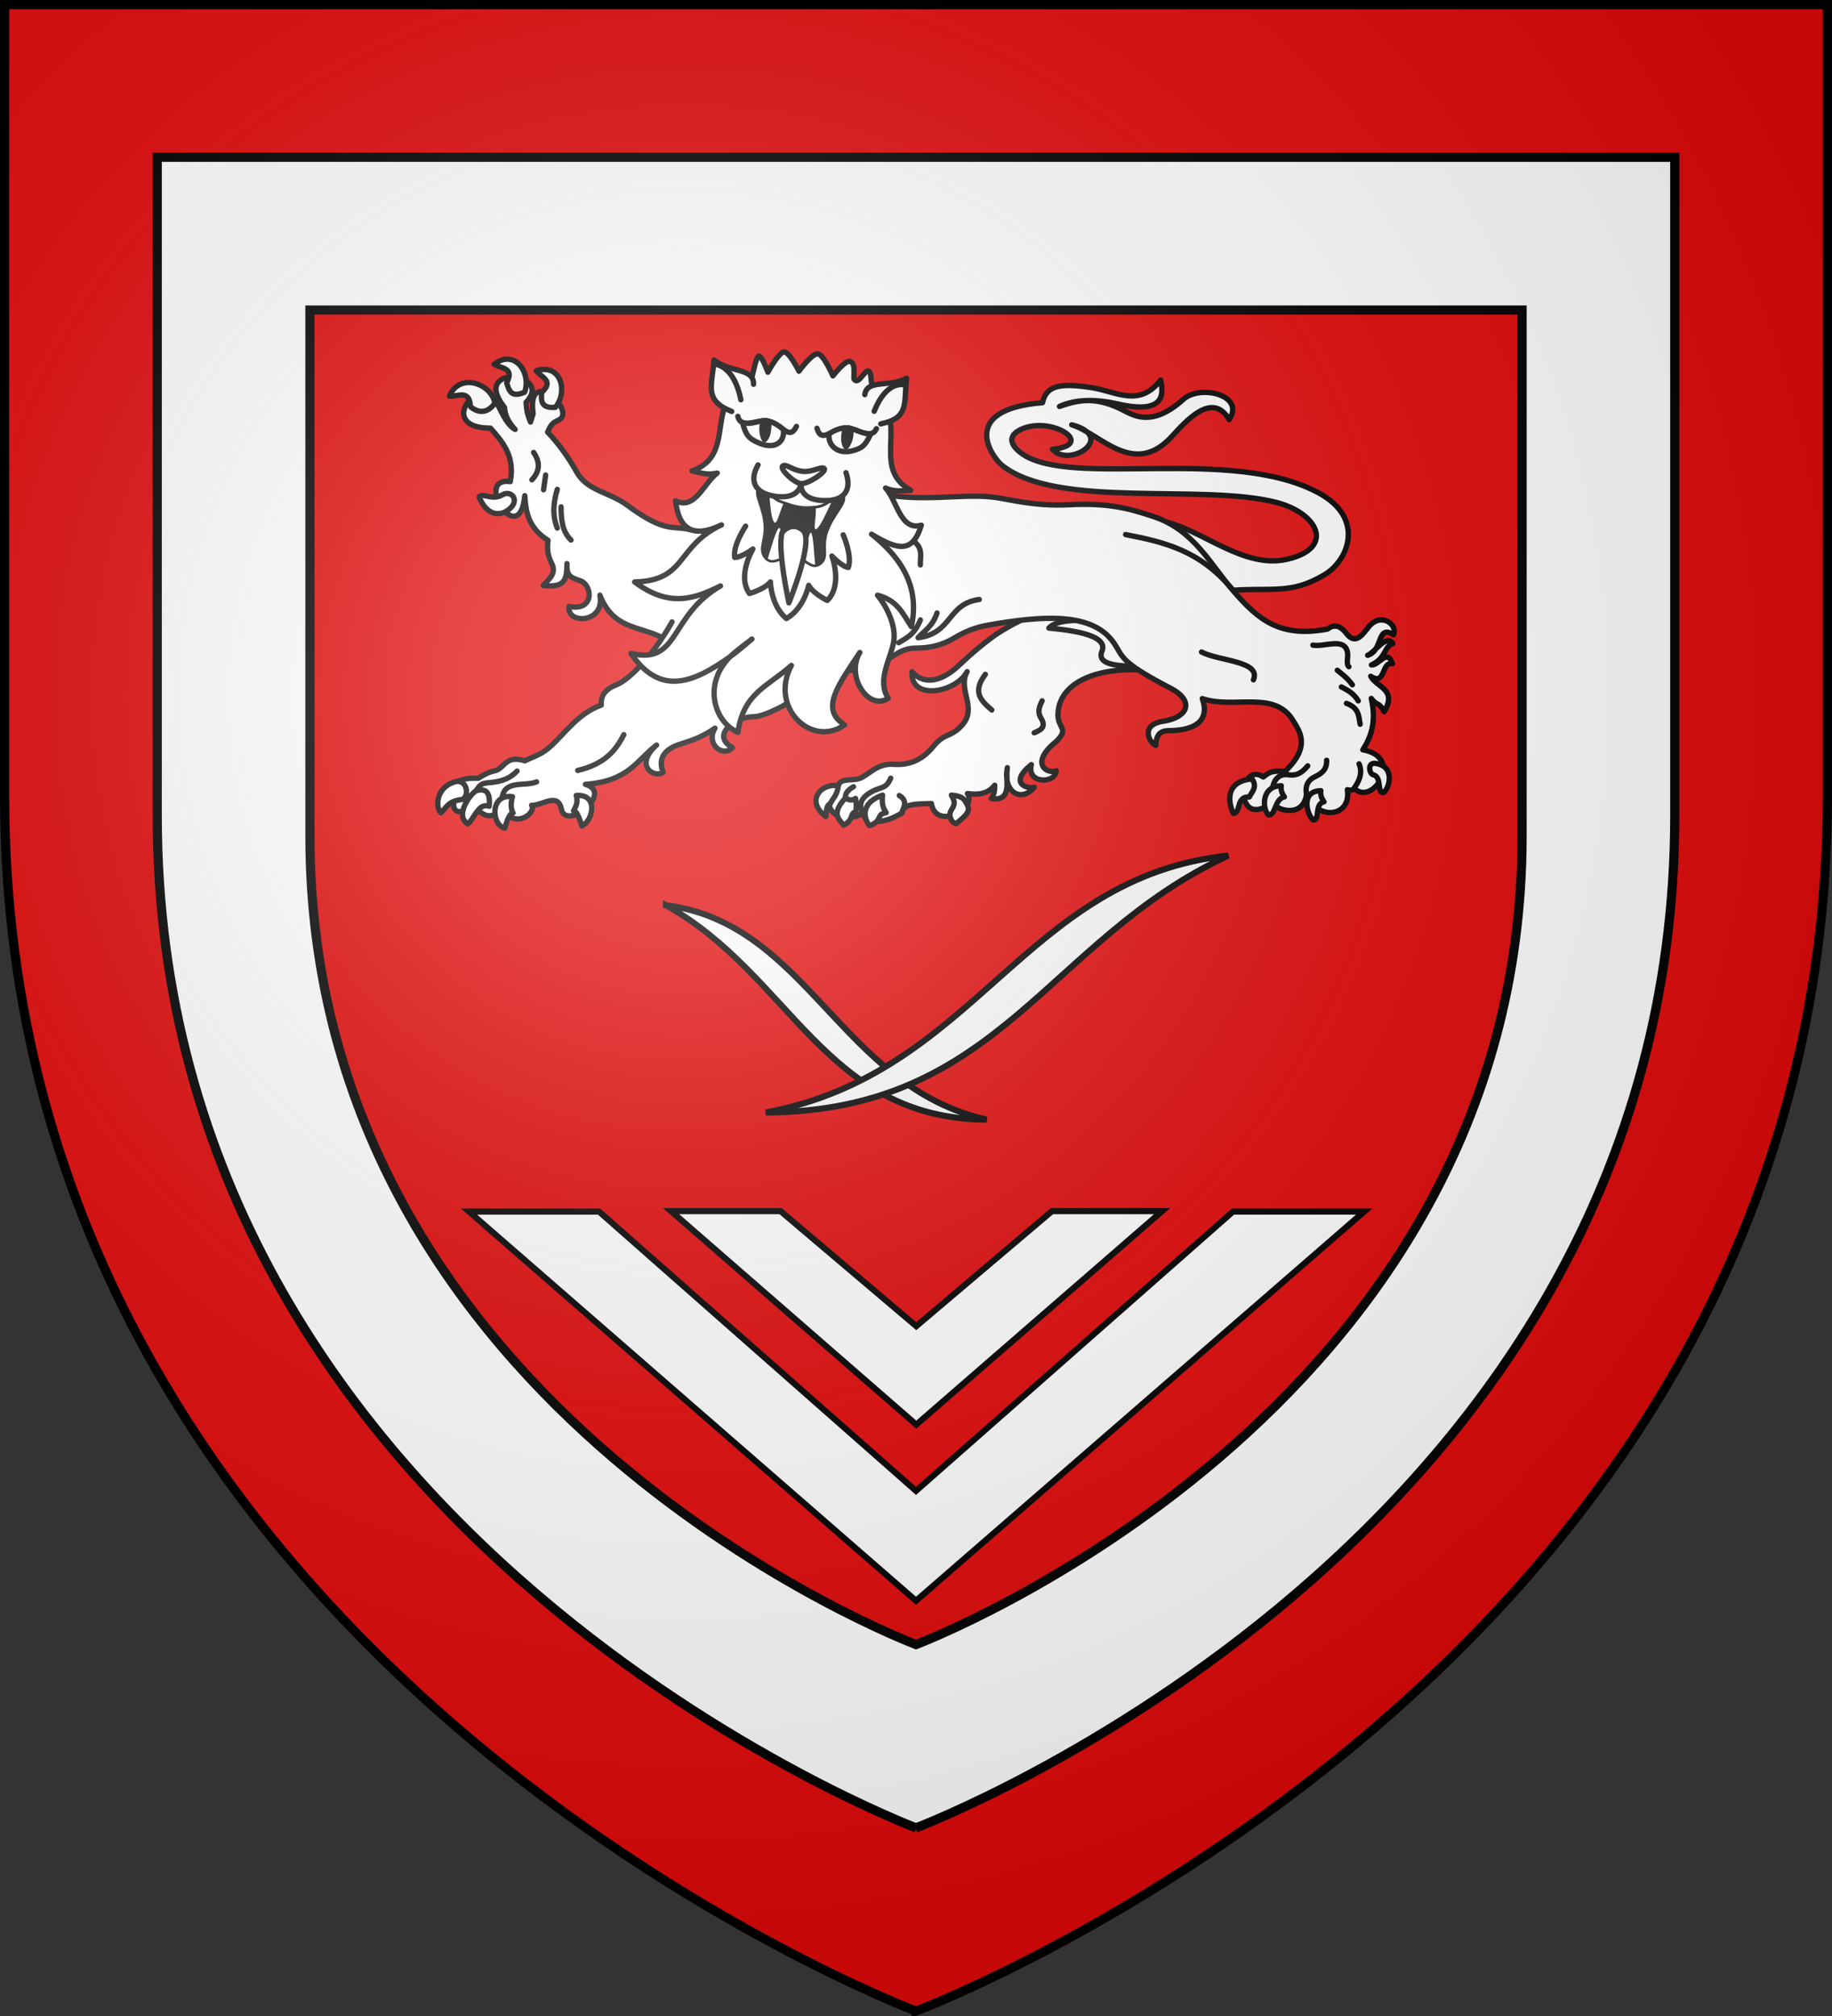 <svg xmlns="http://www.w3.org/2000/svg" width="600" height="660"><rect width="100%" height="100%" fill="#333333" stroke="none"/><radialGradient id="a" cx="221.445" cy="226.331" r="300" gradientTransform="matrix(1.353 0 0 1.35 -75.542 -77.635)" gradientUnits="userSpaceOnUse"><stop offset="0" stop-color="#fff" stop-opacity=".314"/><stop offset=".19" stop-color="#fff" stop-opacity=".251"/><stop offset=".6" stop-color="#6b6b6b" stop-opacity=".125"/><stop offset="1" stop-opacity=".125"/></radialGradient><path fill="#e20909" fill-rule="evenodd" d="M300 658.5s298.5-112.262 298.5-397.567V2.176L1.5 1.5v259.433C1.5 546.237 300 658.5 300 658.5"/><g stroke="#000"><path fill="#fff" fill-rule="evenodd" stroke-width="3" d="M300 598.397s248.5-93.594 248.5-331.453V51.5h-497v215.444c0 237.86 248.5 331.453 248.5 331.453z"/><path fill="#e20909" fill-rule="evenodd" stroke-width="3" d="M300 538.397s198.5-74.768 198.5-264.786l-.001-172.11H101.5v172.11C101.5 463.63 300 538.397 300 538.397z"/><g stroke-linecap="round" stroke-linejoin="round" stroke-width="1.75"><g fill="#fff"><path d="M216.488 208.536c-7.576-3.634-15.734-2.73-20.005-13.687 1.745 9.403-11.134 9.589-10.074 3.686 8.43 1.707 7.655-7.096 3.598-8.422-3.5-1.143-4.452-1.776-4.318-5.597-.109 5.032-.345 7.957-7.772 7.176 1.64-1.986 4.55-3.823 2.735-7.32-1.32-2.543-1.54-4.846-1.151-7.462-5.78-3.705-7.276-8.103-7.628-14.638-1.712 18.203-16.958-6.4-4.75-4.593 1.58-8.32-2.432-12.925-6.476-17.508-18.36 0-3.061-18.73 2.16-8.037 1.016 1.617 2.848 6.727 5.9 8.468-2.363-2.594-3.393-4.965-3.454-7.176-11.472-14.503 16.492-11.504 7.052-1.722.203 3.804.874 4.818 1.439 6.458l.863-2.727c-2.211-15.912 14.282-1.12 8.492 2.01-1.655.815-2.46.97-3.742 4.018 3.562 3.76 6.756 8.122 9.498 13.06 3.44 6.191 10.828 6.627 16.407 10.763 12.95 9.599 14.862 6.528 21.012 8.18l31.525 3.795-4.512 30.377z"/><path d="M220.096 203.6c-6.13 11.006-14.172 19.027-18.14 20.56-3.786 1.464-5.28 3.693-5.032 6.692-7.094 2.516-11.065 8.147-15.937 12.88-3.532 3.431-6.064 3.8-9.058 5.353-6.334-1.921-6.397 2.057-9.562 3.178-1.476.307-3.151.862-5.703 2.51-2.197.127-3.749-.39-7.717 1.505 2.27 2.902-5.43 12.766 6.74 8.328 2.374 1.873 4.912 4.536 8.86-.132 3.81 7.368 11.28 1.647 9.563-.836 3.31.17 8.633-4.342 9.73 1.17 1.487 7.486 17.358-5.292 7.883-8.029 14.207-1.02 16.784-7.884 23.317-12.88-7.438 6.7-.92 11.023 2.181 8.915-1.408-3.197-.98-7.227 5.704-9.25 5.572-1.686 8.251-3.112 11.239-5.185-3.138 5.189 2.533 9.74 5.703 6.405-5.767-3.39-1.608-7.41 1.881-8.939 5.949-2.605 3.74.887 14.559-4.659l11.91-7.527M380.078 220.007c-18.573-2.846-33.41 2.615-33.585 13.918-.072 4.697 3.877 4.384-.559 8.82-9.116 7.326-2.683 10.891 0 9.569-.265 4.382-9.817 4.358-8.164-1.985-7.19 5.727-1.988 8.065.967 7.421-4.472 5.271-10.331 1.319-8.818-6.429-.729 4.096 1.87 11.125-5.234 10.126 1.101-1.814 1.01-2.308 1.09-4.377-2.34 2.986-5.545 3.168-8.94 2.732 3.343 5.192-10.423 12.062-11.777 3.262-4.589.162-9.445-.024-9.596 3.045-6.817 4.274-12.355 3.267-13.085-.095-1.936 2.43-9.582 2.63-10.776-2.302.799-1.8 1.445-2.688 3.02-6.737.971-2.496 5.058-1.06 7.538-2.392 3.3-1.772 5.477-4.701 10.686-4.35 4.607.312 8.999-1.153 12.735-5.753 3.926-4.835 5.647-2.808 9.51-7.076 5.164-5.708-1.594-11.64 1.65-17.52-3.656 6.912-18.65 9.664-18.056.044 4.29 4.854 10.348 2.687 15.345-2.064 4.422-4.204 7.86-6.987 11.092-9.383 7.98-5.914 24.284-11.568 27.26-16.092z"/><path d="M343.505 205.62c6.131.613 19.769 1.984 17.394 7.575-1.6 3.765 3.491 4.537 7.097 4.784 3.321.229 4.03-.942 4.499-1.694l-12.196-13.036c-3.865.103-13.51-1.153-16.794 2.37zM377.114 170.415c13.06-.48 28.472 16.294 44.327 12.706 15.953-3.61 10.364-15.078-3.398-18.635-24.317-6.286-71.692 2.256-89.889-12.167-3.025-2.397-14.714-18.204 13.283-20.483 1.235-5.955 6.421-6.381 16.062-4.929 8.013 1.207 15.545 6.674 22.627-2.464.573 3.23 2.701 11.6-13.823 7.855-7.64-1.747-14.136-1.59-19.306.77 6.622-2.357 12.283-3.215 21.005 1.29 3.64 1.879 9.613 5.356 19.55-3.609 5.51-4.97 20.435-1.42 15.007 6.631-5.507-9.546-14.302.664-18.803 5.544-12.525 13.58-23.166-.918-32.743-3.85 14.852 3.906-.656 14.383-6.333 8.008 14.575-1.43-.235-11.077-10.154-6.575-5.849 2.655-2.258 6.427.529 8.262 16.607 10.936 68.449-2.804 96.889 12.636 15.161 8.232 9.76 21.97 2.008 26.644-11.724 7.068-17.575 3.88-33.594 5.467z"/><path d="M287.954 161.505c13.249 3.013 26.448.134 36.808 1.193 5.239.535 13.405 3.157 25.372 2.546 12.975-.663 19.734 1.223 27.82 3.931 13.085 4.382 18.433 15.572 26.171 24.506 7.989 9.223 15.121 15.192 30.664 12.264 2.658-2.114 4.775-.4 6.222 1.491 3.16 4.13 5.637-.334 7.36-2.354 4.084-4.79 9.479-.486 8.011 2.7-5.557-3.508-3.283 5.207-8.463 6.751 2.305-.863 6.119-7.138 8.237-3.825-2.824.74-2.118 4.767-6.996 6.976 2.274.38 5.219-5.624 6.884-.394-3.738-.828-2.12 7.378-7.11 4.107 1.95 3.735 8.78 4.226 4.401 11.59-1.798-3.415-2.294-1.707-4.231-4.333 1.737 7.551-.021 12.547-2.765 16.822 13.843 2.444 2.937 18.67-2.764 12.602-.477.59-1.235.76-2.313.45 1.395 8.69-9.155 10.435-13.428 1.913-1.456 8.07-11.382 4.297-11.17 1.8-.937 1.765-7.553 5.66-9.14-.788-.28-1.957.56-4.286 1.128-6.526 1.692-1.873 3.385-1.68 5.077-.562 1.489-.938 1.931-2.278 7.11-1.8 8.812-8.383 4.568-13.381 2.764-16.484-6.033-10.375-19.37-3.83-29.846-7.37 3.094 8.701-4.954 10.363-10.155 10.464-2.238.043-4.874-.061-5.078 4.838-2.11-.786-5.24-6.703 2.37-7.876 8.715-1.344 10.102-6.88 2.539-10.802-17.417-9.034-15.432-10.359-18.788-15.077-7.065-9.933-23.286-8.716-40.96-5.626-4.585.801-7.95 2.328-10.832 4.05-4.897 2.925-8.824 3.457-12.977 3.488-3.983.03-5.798 1.746-8.35 3.15-6.997 3.855-11.019 4.057-14.669 4.277z"/></g><path fill="none" d="M294.333 210.422c2.45-1.59 4.974-2.35 7.103-7.462m-.005-18.027c-.142-2.89 1.341-5.967-3.574-8.67-1.706-.937-3.019-2.08-3.914-3.732m26.771 23.726c-10.574 1.42-8.689 11.1-20.04 12.52 2.158-2.4 4.67-3.56 6.215-8.094m61.768-25.674c13.184 2.556 24.39 5.348 34.903 17.89m-10.044 20.558c5.715 3.016 19.59 2.903 16.996 9.106m33.086 35.36c.76-1.26 3.036-4.236 1.509-7.856m-28.34 7.87c.422-2.42 1.923-4.74 5.201-4.293 1.85.252 3.775.186 6.323-2.906m-.314 9.703c-.645-2.805.177-4.914 2.466-6.036 2.18-1.07 4.154-2.208 4.036-5.5m3.498-29.468c1.594 1.33 3.114 2.293 4.932 4.74m-3.587.716c2.079 1.081 4.14 2.196 5.516 4.56m-3.857.806c4.273 1.609 3.966 4.324 4.484 6.84m-15.483-25.89c3.75.656 9.989-2.508 11.25 1.972.528 1.875-.552 4.16.545 5.086M178.7 155.515l-.674 4.817m-3.258-12.212c2.376 3.467 1.85 6.391-.562 8.963m8.315 3.138c-1.278 4.22-1.705 8.44 0 12.66m1.236-6.946c.027 4.045.286 7.998 3.258 10.868m-22.529 84.217c.858-5.768 7.444-3.446 11.249-5.052m-19.66 2.627c.7-.775 1.056-2.15 3.648-2.324 5.184-.348 7.553-1.712 9.627-3.84m19.863-.202c8.956-2.114 12.56-6.675 15.1-11.722m72.62 20.72c-.233-1.465.82-2.644 2.588-3.665m15.941 8.547c-.048-1.144 2.371-3.71-.94-5.666m-12.145 5.571c-.915-2.28-.872-4.502 2.849-6.667 3.407-1.983 4.85-.825 6.498-4.586m30.989-33.99c-4.524 5.97-1.177 8.802 2.099 11.662m13.895 7.476c1.852-.831 4.183-1.617 2.2-4.884-1.215-2-.507-3.722.399-5.582m-51.386-16.354c.881-3.854 3.414-9.003-.57-15.28"/><path fill="#fff" d="M177.374 128.514c4.259-3.909-.14-4.953-1.75-7.142 8.21-2.567 10.452 6.953 6.263 11.984-5.155.415-4.543-2.666-4.513-4.842zm-11.434-3.158c2.661-5.126-1.83-4.607-4.095-6.114 6.836-5.213 12.207 2.968 9.997 9.125-4.702 2.148-5.184-.956-5.902-3.011m-1.414 36.646c-3.483 2-6.278-.86-7.596.715 1.97 4.916 5.554 6.682 9.029 4.573 2.178-1.322 2.891-3.142 2.293-4.43-.487-1.05-2.006-1.845-3.726-.858zm-10.462-28.867c-.265-5.766-4.162-3.253-6.88-3.43 3.307-7.922 13.733-4.147 14.906 2.287-2.995 4.204-6.373 2.565-8.026 1.143zm34.674 127.279c7.396-.525 5.493 8.358 1.824 10.004-.814-2.629-1.656-4.978-2.736-4.952.686-1.291 1.574-2.685.912-5.052zm-20.908.404c-7.6-1.03-6.81 9.369-2.533 10.307.814-2.628 1.656-4.977 2.736-4.951-.687-1.292-.865-2.988-.203-5.356zm-14.592 8.892c-4.71-2.798 1.336-10.521 2.938-10.913 3.659-.895 4.35 1.488 4.054 5.153-3.536-1.205-4.684 3.781-6.992 5.76m-1.723-7.983c2.502-1.677 1.172-7.146-2.939-5.658-6.41 2.32-5.678 8.96-4.155 10.004 1.836-1.669 2.28-3.915 7.094-4.346m301.634-2.225c-2.423.215-.268-5.221-3.568-5.914-1.024-.316-1.981-4.117 1.019-3.65 6.367.99 4.537 7.876 2.549 9.564m-23.097 8.916c2.423.215.268-5.22 3.568-5.914-.728-1.071-1.27-2.212-1.019-3.65-6.783.099-4.537 7.877-2.549 9.564m-14.594-1.617c2.422.215 1.889-5.22 5.19-5.914-.729-1.071-1.272-2.212-1.02-3.65-6.783.099-6.159 7.877-4.17 9.564m-11.468-.475c2.61-.478.728-5.667 5.208-5.418.692-1.615 2.764-3.153.86-5.899-10.153.892-7.05 9.667-6.068 11.317m-92.396-6.016c1.479 2.61 1.023 3.085-.16 5.156-.922 1.613.22 3.98 1.747 4.172 1.966-1.788 5.084-3.676 3.597-6.184-.881-1.486-1.01-2.793-5.184-3.144m-22.551 0c-.363 3.417.457 4.474 1.17 5.746-3.414.502-.981 2.67-5.43 4.248-.917-.928-4.358-6.936 4.26-9.994m-12.11.916c-4.785 5.078-2.23 6.836-.669 8.911 3.495-1.684 1.901-3.943 4.093-4.414 0-1.416.235-2.714-.168-4.33-1.085.754-2.171.632-3.257-.167zm-2.41-3.999c-.187 2.882-1.711 4.096-2.694 5.986-1.249.406-1.144 2.432-1.344 4.094 0 0-5.399-3.577-2.237-7.908 1.13-1.549 3.939-2.671 6.275-2.172z"/><path fill="#fff" fill-rule="evenodd" d="M267.878 115.831c-1.88-.26-6.214 5.685-6.214 5.685s-3.154-6.356-4.87-6.296c-1.715.06-5.3 6.639-5.3 6.639s-2.058-5.647-3.024-5.259-2.087 7.025-2.444 7.58c-16.272 6.48-4.093 24.72-19.383 29.962 2.55.555 4.866 1.533 8.257.734-4.46 3.33-7.241 12.252-13.658 9.077 1.09 9.35 5.745 12.393 15.05 7.888-14.976 7.022-11.266 18.272-28.428 18.68 11.428 8.6 19.737 5.445 28.104 1.314-16.968 9.801-13.244 25.828-29.302 22.094 9.853 14.599 21.135 9.06 32.443 1.076 1.762-1.762 7.162-5.787 7.162-5.787s-4.736 4.075-7.162 5.787c-9.077 9.086-5.101 21.428 2.56 24.741 1.878-12.986 9.704-14.877 17.52-21.894-7.364 13.724 6.614 27.156 17.436 19.452-8.246-5.13-2.056-13.032 4.98-23.696-4.695 7.74 2.771 19.3 9.332 14.989-3.896-5.676.78-12.941 1.748-18.432.967-5.484-2.554-11.992-5.294-15.305 6.393 1.66 8.124 5.74 11.085 10.29 3.359-15.121-5.91-24.58-13.034-30.27 9.168 5.648 13.595 5.866 16.301-2.944-6.889 1.991-7.934-8.094-11.719-12.157 3.192 1.384 5.646.83 8.256.734-13.73-7.652.452-22.849-12.52-32.176-.056-.226-.581-5.558-.64-5.779-1.087-4.051-3.798 4.396-5.451 1.451.048-3.139.302-5.107-1.255-5.681s-5.627 4.739-5.627 4.739-3.029-6.976-4.909-7.236"/><path d="M249.225 159.809c1.145-.168 2.645 3.593 6.696 4.97 4.63 1.576 6.387 2.17 11.382 1.645s7.79-5.563 8.572-3.71-3.565 5.76-5.446 11.135c-1.881 5.376.561 8.353-2.055 10.368s-4.108-1.844-8.452-2.308-6.66 3.065-8.923.422c-2.261-2.643.456-5.443-.101-10.997-.557-5.553-3.373-9.544-2.12-11.176.158-.204.283-.326.447-.35"/></g></g><path fill="#fff" fill-rule="evenodd" d="M251.983 162.236c.308 3.362.62 7.96 1.669 8.803.865.695 1.664-3.487 2.9-6.036-.236-.08-.407-.155-.658-.24-1.719-.585-2.943-1.567-3.91-2.527zm20.4 1.996c-1.331.961-3.004 1.992-5.085 2.21-.047.006-.076-.015-.122-.01.242 2.809-1.03 7.328.122 6.79 1.3-.61 3.525-5.709 5.085-8.99zm-17.101 8.586c-.982.018-2.682 6.44-3.819 10.01 1.558 1.235 3.25-.048 5.622-.65-.995-3.415-1.504-9.068-1.63-9.223-.067-.083-.097-.138-.173-.137zm11.699 11.995c-1.393.082-2.65-1.333-4.618-2.226 1.42-2.781 2.727-7.964 3.03-8.143.062-.037.134-.077.19-.044.805.467 1.03 7.546 1.398 10.413"/><g stroke="#000"><g stroke-linecap="round" stroke-linejoin="round" stroke-width="1.75"><path fill="#fff" fill-rule="evenodd" d="M288.467 138.77c9.417-1.93 7.518-6.752 8.44-14.942-5.598 3.082-12.911.205-13.678 5.362m-36.434-3.382c.186-5.403-7.817-3.806-12.951-7.975-.598 8.527-3.45 13.183 5.797 16.875m8.628 17.498c-2.971 5.191-1.251 9.516 6.252 10.348s7.838-4.233 7.838-4.233-.845 5.02 6.688 5.525 10.009-3.446 8.026-9.079"/><path fill="#fff" fill-rule="evenodd" d="M256.353 152.56c1.167-.829 2.986 1.347 6.42 1.744 3.435.398 6.317-1.814 7.189-.88.878.94-5.293 5.105-7.603 4.897-2.394-.216-7.195-4.918-6.006-5.761z"/><path fill="none" d="M296.131 125.996s-5.671-1.747-9.828 8.649m.741 5.7c-1.682 3.743-6.363.005-9.392-.206-4.976-.348-8.512 5.51-10.08.068m-6.732-.598c-2.528 5.076-4.669-1.199-9.905-1.846-2.97-.368-8.244 2.854-9.278-1.455m2.55 35.952s-4.233 6.177-3.584 10.223c2.237.057 5.958-2.747 5.958-2.747s-5.286 8.79-1.126 14.574c5.45-1.652 6.87-3.805 6.87-3.805s.111 7.703 5.222 12.004c5.807-3.33 7.313-10.89 7.313-10.89s1.007 2.37 6.07 4.957c5.14-4.957 1.531-14.538 1.531-14.538s3.153 3.415 5.364 3.754c1.373-3.867-1.673-10.691-1.673-10.691m-33.508-44.232c-2.289-11.37-8.32-11.558-8.32-11.558"/><g fill-rule="evenodd"><path fill="#fff" d="M262.969 173.614c3.798 3.244-4.597 23.75-4.597 23.75s-3.843-17.508-2.243-22.996c0 0 3.041-3.999 6.84-.755M285.156 142.089c-1.824 3.952-2.951 4.658-5.866 5.466-5.062 1.403-8.335-1.954-7.735-5.58 6.775-4.179 8.317-.115 13.6.114m-41.967-3.771c1.082 4.246 2.06 5.14 4.79 6.452 6.087 2.923 9.194-.42 8.572-4.155-6.518-5.702-8.774-.839-13.362-2.297z"/><path d="M276.609 140.178c.407-.016-1.08 4.013.464 6.11.63-.583 2.1-3.332 1.415-6.013-.473-.14-1.075-.189-1.879-.097zm-24.655-2.193c-.398-.088.336 4.139-1.563 5.93-.515-.685-1.455-3.657-.295-6.173a5 5 0 0 1 1.858.243"/></g></g><g fill="#fafafa" stroke-width="1.999"><path stroke-width="2.001" d="M218.094 296.351c41.078 22.882 51.878 69.87 105.061 70.191-47.872-10.706-58.63-64.278-105.061-70.19z"/><path stroke-width="2.001" d="M402.278 280.1c-59.23 27.417-74.802 83.718-151.488 84.104 69.027-12.829 84.538-77.02 151.488-84.104z"/></g><g fill="#fff" stroke-width="2"><path d="m300 524.061 146.78-127.413h-42.968L300 488.084l-103.803-91.435H153.6z"/><path d="m300.087 466.4 80.522-69.898h-36.072l-44.45 37.66-44.445-37.66h-35.868z"/></g></g><path fill="url(#a)" fill-rule="evenodd" d="M300 658.5s298.5-112.436 298.5-398.182V1.5H1.5v258.818C1.5 546.064 300 658.5 300 658.5"/><path fill="none" stroke="#000" stroke-width="3" d="M300 658.397S1.5 545.98 1.5 260.277V1.5h597v258.778c0 285.7-298.5 398.12-298.5 398.12z"/></svg>